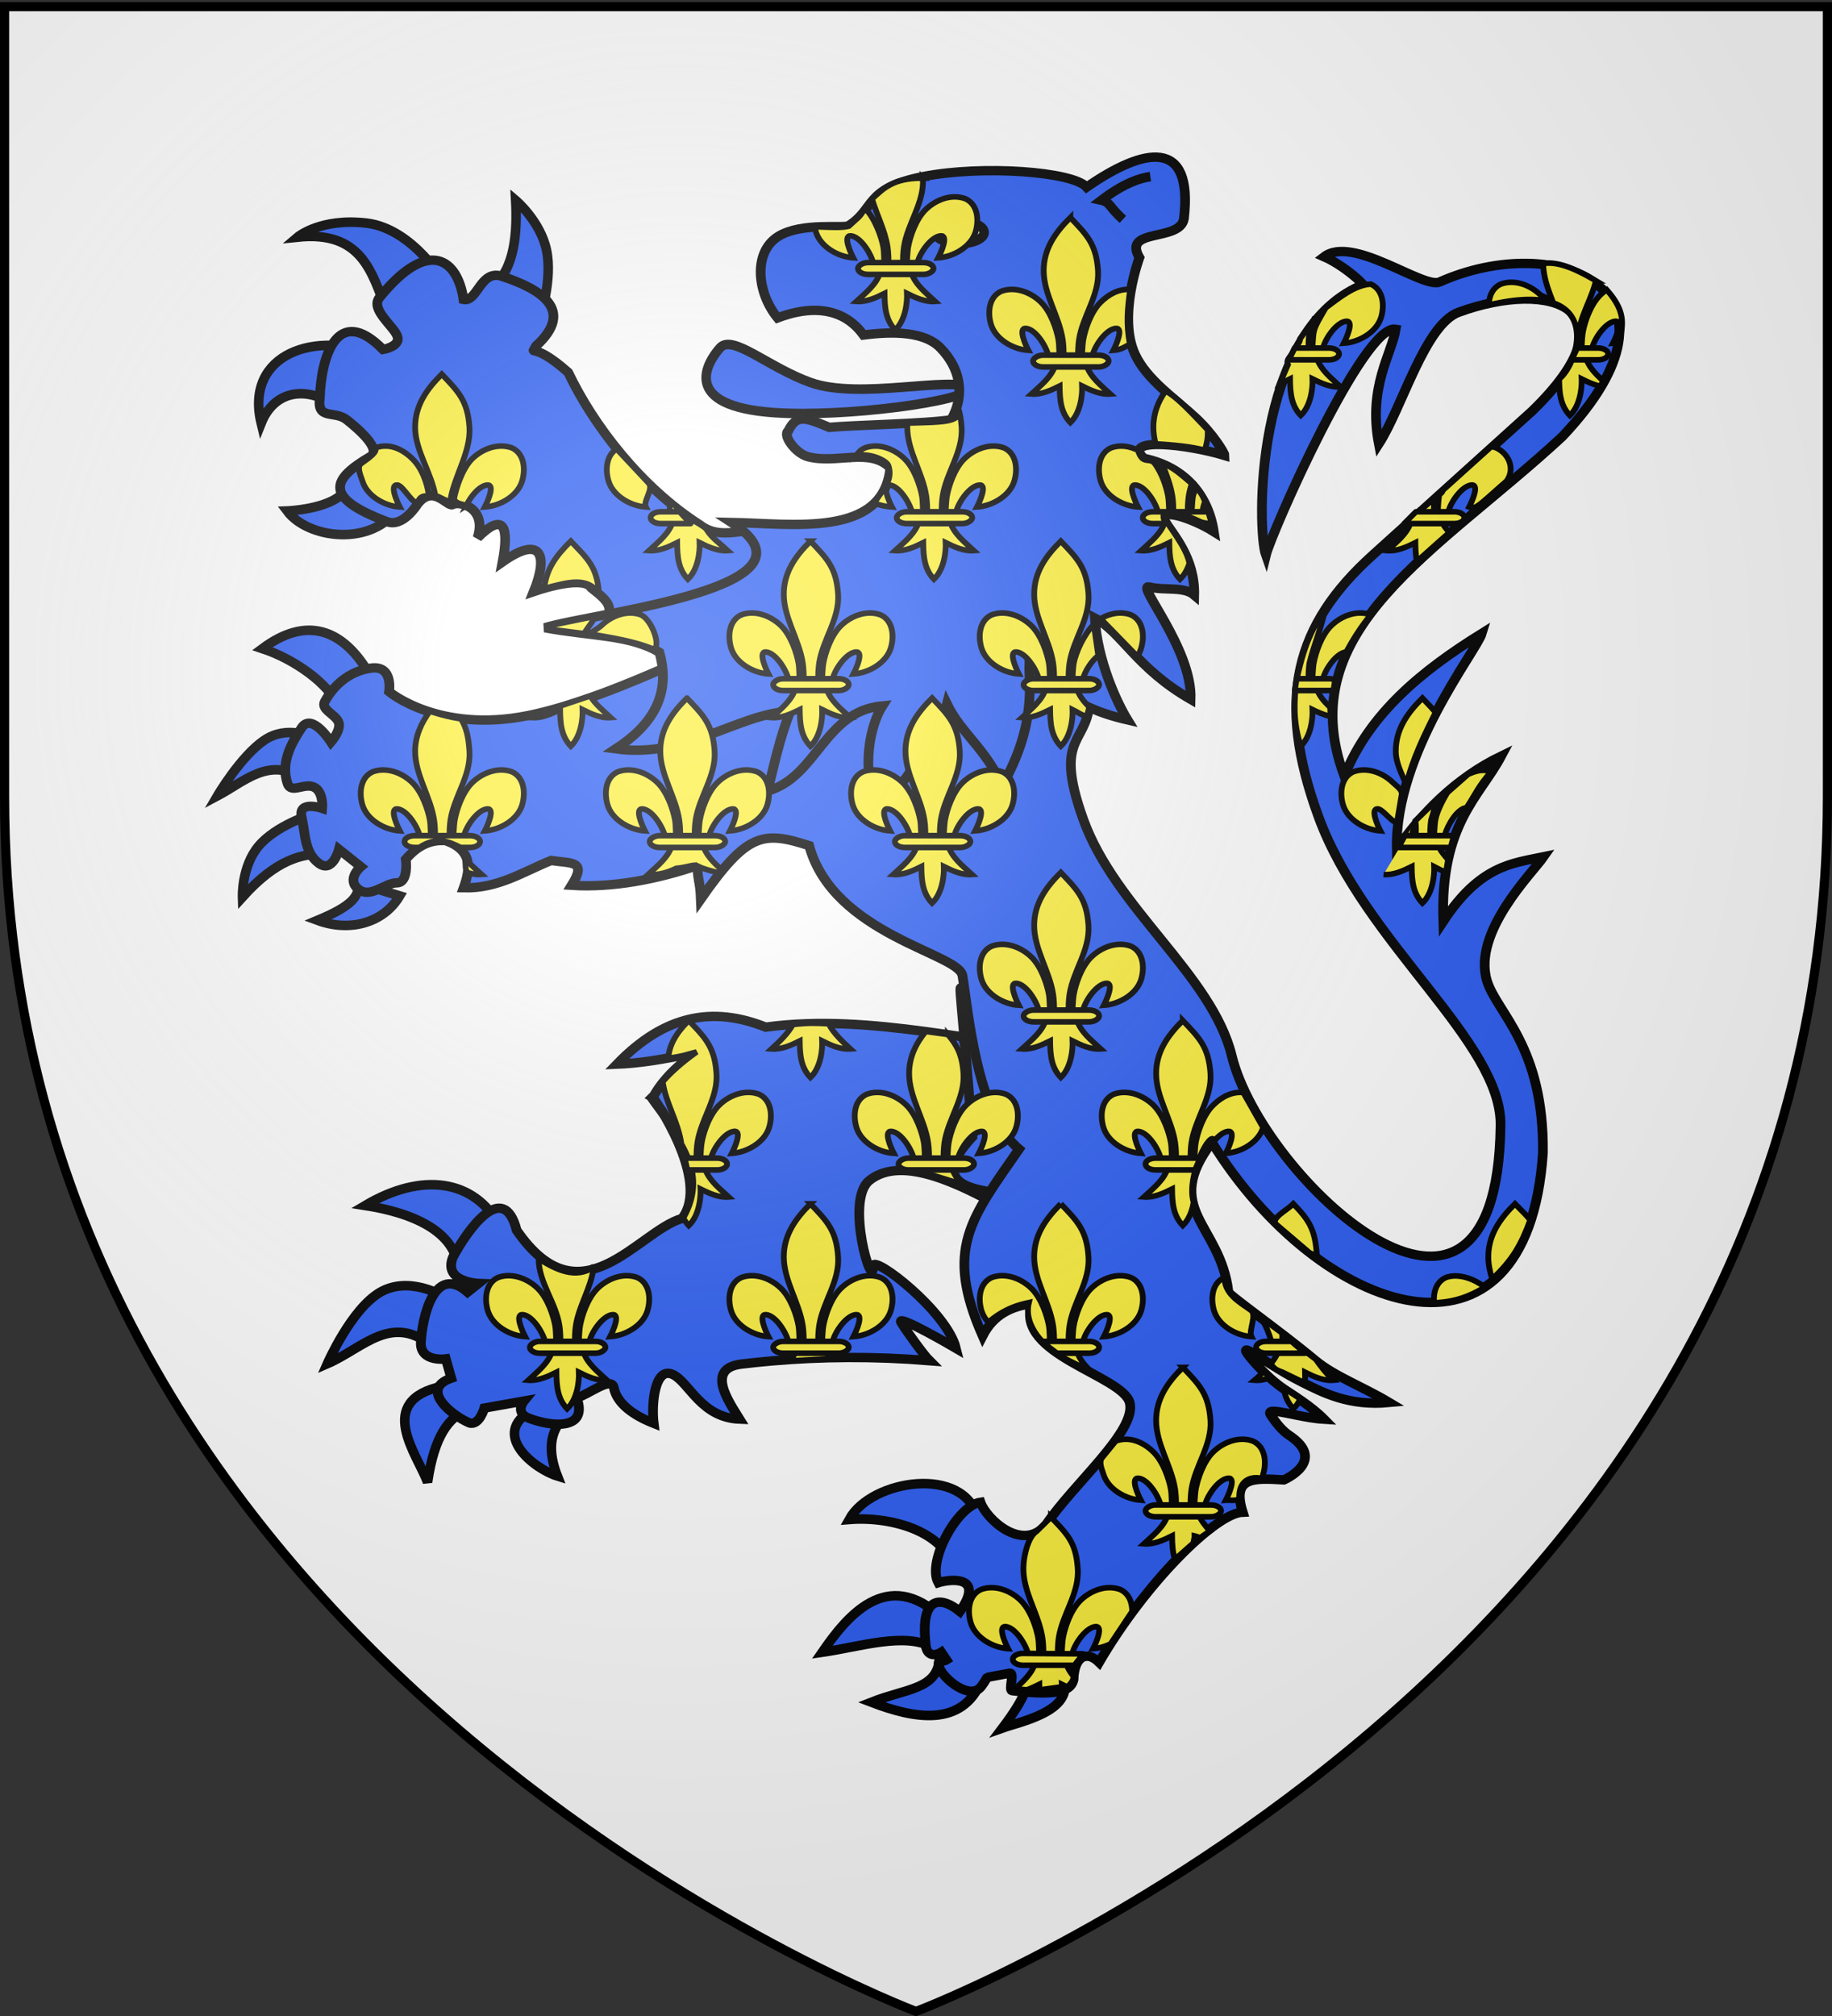 <svg xmlns="http://www.w3.org/2000/svg" xmlns:xlink="http://www.w3.org/1999/xlink" height="660" width="600" version="1.0"><rect width="100%" height="100%" fill="#333333" stroke="none"/><defs><linearGradient id="b"><stop style="stop-color:white;stop-opacity:.314" offset="0"/><stop offset=".19" style="stop-color:white;stop-opacity:.251"/><stop style="stop-color:#6b6b6b;stop-opacity:.125" offset=".6"/><stop style="stop-color:black;stop-opacity:.125" offset="1"/></linearGradient><linearGradient id="a"><stop offset="0" style="stop-color:#fd0000;stop-opacity:1"/><stop style="stop-color:#e77275;stop-opacity:.659" offset=".5"/><stop style="stop-color:black;stop-opacity:.323" offset="1"/></linearGradient><linearGradient id="c"><stop offset="0" style="stop-color:white;stop-opacity:1"/><stop offset="1" style="stop-color:white;stop-opacity:1"/></linearGradient><radialGradient xlink:href="#b" id="d" gradientUnits="userSpaceOnUse" gradientTransform="matrix(1.353 0 0 1.349 -77.63 -85.747)" cx="221.445" cy="226.331" fx="221.445" fy="226.331" r="300"/></defs><g style="display:inline"><path style="opacity:1;fill:#fff;fill-opacity:1;fill-rule:evenodd;stroke:none;stroke-width:1px;stroke-linecap:butt;stroke-linejoin:miter;stroke-opacity:1" d="M301.277 658.596s298.5-112.32 298.5-397.772V2.272h-597v258.552c0 285.451 298.5 397.772 298.5 397.772z"/></g><path d="M130.783 165.844c-8.642 13.388-29.94 10.581-36.746 1.437 0 0 13.66-.49 18.481-6.058 6.542-7.558 7.78-8.23 8.74-6.584l9.525 11.205zM110.542 133.378c-9.283-7-20.478-6.199-25.004 5.171-5.507-22.768 18.009-30.687 38.101-22.123l-13.097 16.952zM126.616 101.773c-4.868-12.855-8.23-26.315-29.171-24.135 0 0 7.45-6.368 22.622-4.597 15.098 1.763 26.1 19.816 25.302 20.112l-18.753 8.62zM161.145 94.015c7.654-5.848 8.266-18.472 7.74-28.444 0 0 8.11 6.824 10.12 16.377 2.01 9.553-2.084 21.836-2.084 21.836l-15.776-9.769zM150.14 418.417c1.153-15.154-15.42-21.434-30.52-23.77 18.724-11.08 35.602-8.365 43.78 6.298l-13.26 17.472zM142.142 441.172c-13.844-11.683-22.97.107-34.94 5.282 0 0 7.788-17.828 17.26-23.364 9.471-5.536 20.626 1.219 20.626 1.219l-2.946 16.863zM152.666 461.691c-5.593 2.514-10.382 8.133-12.63 23.567-3.398-9.158-17.434-26.717 4.894-31.44l7.736 7.873zM184.659 464.129c-4.763 4.686-5.198 11.162-2.105 19.097-7.684-2.362-22.049-13.755-8.42-21.535l10.525 2.438zM110.36 230.695c-2.598-6.585-13.565-14.787-24.42-18.362 14.148-10.531 26.224-6.897 35.205 8.633l-10.786 9.729zM98.993 254.871c-10.84-7.243-18.996 1.047-27.783 5.689 0 0 7.587-12.978 15.375-18.236 7.56-5.103 15.776-.862 15.776-.862l-3.368 13.41zM106.36 279.454c-7.64.07-15.773 1.855-26.942 14.221 0 0-.368-9.904 5.262-16.66 5.63-6.754 17.26-10.36 17.26-10.36l4.42 12.799zM117.565 289.23c-.156 4.279-2.054 7.267-13.562 12.07 10.69 3.944 21.704.76 26.907-8.004l-13.345-4.066zM334.943 546.966c3.713 2.3.802 8.93-6.608 18.744 6.526-2.32 27.013-6.19 18.395-19.556l-11.787.812zM307.684 542.65c-.47 10.541-10.768 10.04-22.311 14.628 14.12 5.417 29.684 8.282 36.099-7.008l-13.788-7.62zM305.475 539.3c-9.253-5.031-23.729-.183-36.203 1.625 7.995-11.585 21.214-28.137 39.15-11.378l-2.947 9.752zM312.632 515.326c-1.748-13.417-19.92-19.04-34.52-17.878 7.233-13.187 37.849-17.8 42.097-.407-2.526 6.095 1.695 12.19-7.577 18.285z" style="fill:#2b5df2;fill-opacity:1;fill-rule:evenodd;stroke:#000;stroke-width:3.122;stroke-linecap:butt;stroke-linejoin:miter;stroke-miterlimit:4;stroke-dasharray:none;stroke-opacity:1;display:inline"/><path d="M318.015 127.057c-1.607 4.356-41.298 9.602-64.296 8.044-31.206-2.113-22.122-16.518-17.86-21.261 4.062-4.52 15.834 6.496 29.689 11.417 16.075 5.71 45.901-2.257 52.467 1.8z" style="fill:#2b5df2;fill-opacity:1;fill-rule:evenodd;stroke:#000;stroke-width:3.122;stroke-linecap:butt;stroke-linejoin:miter;stroke-miterlimit:4;stroke-dasharray:none;stroke-opacity:1;display:inline"/><path style="fill:#2b5df2;fill-opacity:1;fill-rule:evenodd;stroke:#000;stroke-width:3.36;stroke-linecap:butt;stroke-linejoin:miter;stroke-miterlimit:4;stroke-dasharray:none;stroke-opacity:1;display:inline" d="m202.452 198.519-11.015-5.43c3.995-4.254-.565-7.653-4.72-11.093-2.468-4.088-14.92-.425-19.895 1.342 5.102-13.097 2.612-20.364-10.788-10.657 2.25-12.437.532-18.103-8.672-8.628 3.074-9.784-4.643-13.048-8.326-12.113-1.743 2.033-6.643-7.582-12.432 0 0 0-5.036 8.654-10.7 6.294-22.308-8.71-18.778-15.295-5.666-23.29 4.08-2.487-3.934-9.756-8.183-13.218-4.248-3.462-10.385.315-9.284-7.868.44-14.816 6.1-33.911 21.873-17.31 0 0 6.098-1.101 4.977-4.681-1.121-3.58-9.461-9.639-6.235-13.888 17.033-21.813 27.106-13.831 29.112.63 4.956 1.023 5.861-11.252 13.69-8.183 13.206 4.54 24.982 12.064 11.44 24.845-1.97 4.095-1.62-2.23 11.12 9.49 8.83 19.2 25.283 41.194 45.562 54.646 8.436 6.754 18.564-1.08 24.152 3.438 5.588 4.518 9.067 7.349 9.067 7.349l-55.077 28.325z" transform="matrix(.946 0 0 .913 16.995 26.275)"/><path style="fill:#2b5df2;fill-opacity:1;fill-rule:evenodd;stroke:#000;stroke-width:3.36;stroke-linecap:butt;stroke-linejoin:miter;stroke-miterlimit:4;stroke-dasharray:none;stroke-opacity:1;display:inline" d="M247.133 339.53c-18.504-7.621-35.143-4.29-51.528 13.288 15.214-.627 29.039-5.27 26.143-3.202-9.998 7.14-13.626 15.08-13.626 15.08s20.288 29.737 10.06 43.427c-15.357 4.591-35.124 37.652-57.273 4.242-4.524-18.262-16.775-.54-22.047 9.603-3.554 9 8.833 9.464 8.833 9.464l-3.786 3.12c-11.626-10.515-15.804 9.432-16.193 18.436.157 6.767 8.657 5.503 8.657 5.503l1.893 6.905c-11.127 3.982.166 13.365 6.274 16.053 3.423 1.102 5.188-5.327 5.188-5.327l13.704-2.524s-3.474 4.386 2.033 6.274c7.646 2.983 20.316 4.239 16.229-7.396 4.253-1.253 12.088-7.99 12.885-3.578.782 4.33 4.774 9.024 13.769 12.708-.838-6.871.374-20.769 6.792-17.44 5.545 2.875 9.649 15.393 22.963 15.93-3.65-6.129-11.971-18.178.633-19.75 3.444-.429 6.925-.8 10.446-1.117 17.174-1.544 35.28-1.73 54.628-.107-1.88-1.922-7.644-10.154-9.768-13.684-2.14-3.555 18.939 9.237 18.939 9.237-3.135-13.302-28.642-33.572-28.642-29.537 0 10.193-9.866-23.401-1.377-30.576 11.608-9.81 33.229 2.765 42.86 7.778 4.644-5.143 11.976-13.38 9.008-19.068-5.75-11.018-14.937-24.761-19.593-40.273-1.613-.247-3.228-.493-4.846-.735-2.533-.38-5.073-.752-7.618-1.107-18.447-2.571-37.16-4.246-55.64-1.628z" transform="matrix(.946 0 0 .913 16.995 26.275)"/><path style="fill:#2b5df2;fill-opacity:1;fill-rule:evenodd;stroke:#000;stroke-width:3.36;stroke-linecap:butt;stroke-linejoin:miter;stroke-miterlimit:4;stroke-dasharray:none;stroke-opacity:1" d="M318.694 378.87c-16.83 18.516 2.865 19.274 14.843 20.87 4.567-5.15 3.981-11.316 1.293-16.468-23.239-44.675-23.302-101.828-16.136-4.403z" transform="matrix(.946 0 0 .913 16.995 26.275)"/><path style="fill:#2b5df2;fill-opacity:1;fill-rule:evenodd;stroke:#000;stroke-width:3.36;stroke-linecap:butt;stroke-linejoin:miter;stroke-miterlimit:4;stroke-dasharray:none;stroke-opacity:1;display:inline" d="M242.255 195.658s-46.511 25.709-77.445 32.163c-30.933 6.453-48.07-8.574-48.07-8.574s1.559-9.57-6.23-8.456c-7.79 1.112-13.13 6.453-16.024 12.017-1.446 2.782 3.45 4.45 4.702 7.205 1.251 2.754-2.56 7.29-2.56 7.29s-6.592-10.712-10.153-5.148c-3.56 5.563-7.344 12.462-4.896 20.029 1.224 3.783 5.786-.334 9.152 1.28 3.366 1.613 2.865 7.621 2.865 7.621s-8.456-3.004-7.121 3.116c1.335 6.12.89 12.463 5.786 16.468 4.896 4.006 7.121-4.896 7.121-4.896l7.567 6.232s-5.119 4.45-.89 8.011c4.228 3.56 9.124-2.233 13.352-2.233 4.229 0 3.116-8.456 3.116-8.456 3.566-4.292 7.866-7.116 13.798-6.676 9.308 3.468 8.653 9.925 6.23 16.913 11.877.31 20.575-5.734 30.267-9.792 7.317 1.113 12.47-.003 7.121 8.902 14.102.946 29.655-2.155 43.619-7.122-.185 4.55.867 5.503 1.112 12.018 16.024-23.738 21.467-24.473 37.49-19.132 8.41 31.965 51.692 38.56 53.06 46.566 1.875 10.973 4.673 49.52 19.61 62.258-16.494 24.741-25.948 35.564-12.616 66.986 3.784-7.667 9.94-10.592 17.066-11.573-6.16 18.284 31.59 25.73 33.885 35.607 2.356 10.14-19.587 29.129-28.945 43.619-8.23 10.188-20.79-2.065-22.743-8.012-8.013 1.187-18.583 21.275-14.602 28.855 3.963-1.28 16.403-2.84 7.48 10.313-7.105-5.96-14.018-5.178-11.724 12.876 1.112 4.556 5.282 1.73 5.282 1.73l1.78 2.756c-1.656 1.062-3.26-.462-2.565 2.34 1.054 4.25 10.808 12.493 14.65 7.16 1.479-2.053 1.932-3.242 1.991-3.232l7.79-1.49c1.825-.35-.383 5.949.807 6.251 17.61 2.272 20.483-.57 21.32-3.892.189-8.173 4.421-10.766 8.863-6.246 16.14-28.672 40.39-53.513 49.726-53.86-3.864-12.706 3.714-12.215 14.243-11.572 0 0 15.241-6.831 1.78-16.023-2.172-1.484-4.331-4.083-6.367-7.33-2.102-3.352 9.68 1.07 18.542 1.617-4.34-4.584-11.281-9.012-13.695-10.684-6.699-4.64-12.742-12.258-13.323-13.57-1.263-2.852 8.655 5.427 19.256 10.9 7.098 3.664 16.222 8.737 30.3 7.339-9.44-5.845-19.056-9.44-25.659-15.143-12.474-10.774-30.582-23.868-30.032-24.54-2.828-24.537-23.374-29.362-5.727-53.63 37.3 62.489 109.134 87.993 114.61 3.783.383-38.291-15.977-50.178-19.362-61.644-5.144-17.428 15.714-38.738 19.584-44.51-10.715 2.328-21.92 2.973-34.717 23.145-1.13-34.861 12.59-44.675 20.058-59.268-15.94 7.976-27.982 20.982-36.165 33.424-.768-34.521 27.618-71.053 29.46-77.416-20.608 13.275-38.788 28.493-47.624 51.185-18.87-52.63 32.01-80.125 75.413-121.676 48.328-52.854-1.884-74.207-42.396-55.51-5.686 2.625-30.09-16.917-39.993-9.043 7.928 3.573 17.296 12.95 12.592 10.408-36.993 16.779-35.823 87.714-32.767 96.6 1.87-7.955 33.862-83.151 44.949-81.032-1.326 8.725-9.633 20.72-5.847 41.115 8.023-12.837 15.91-42.741 27.649-47.188 32.249-12.219 61.643-.933 25.382 35.47l-55.19 51.63c-26.618 24.901-33.751 51.363-18.694 93.914 16.042 45.335 63.73 80.733 62.98 110.827-1.308 97.695-82.774 18.399-93.023-25.148-6.832-29.023-40.337-52.91-51.408-84.789-11.072-31.88 2.67-26.26 2.225-44.954-.445-18.693-4.005-29.82-4.005-29.82l-113.053 5.34z" transform="matrix(.946 0 0 .913 16.995 26.275)"/><path style="fill:#2b5df2;fill-opacity:1;fill-rule:evenodd;stroke:#000;stroke-width:3.36;stroke-linecap:butt;stroke-linejoin:miter;stroke-miterlimit:4;stroke-dasharray:none;stroke-opacity:1;display:inline" d="M307.57 95.919c-5.363-5.7-15.898-5.99-26.594-4.564-1.792-2.445-9.633-14.017-29.741-6.137-7.248-9.19-8.464-23.698.314-29.27 8.032-5.097 22.63-2.739 24.234-3.776 9.395-6.076 5.326-13.447 25.808-17.625 20.614-4.205 51.889-1.803 56.65 3.777 19.854-14.23 36.992-17.904 33.675 11.33-1.366 8.405-21.419 3.163-15.408 13.935 0 0-7.53 21-1.587 34.533 4.063 9.25 13.881 15.976 21.067 22.915 6.098 5.887 10.004 12.67 10.004 13.499-12.761-4.005-35.884-6.776-27.923 1.038 14.23 3.094 22.253 13.184 24.2 26.29-7.336-4.762-19.947-9.155-16.647-3.315 2.365 4.184 10.155 12.696 9.863 26.048-3.664-3.205-10.152-1.49-15.572-2.908-4.916-1.286 14.949 22.13 14.325 40.287-18.752-11.144-24.058-24.233-33.165-29.122.87 15.177 7.62 30.266 11.33 36.508-19.963-4.744-25.304-12.942-34.013-20.23-.232 6.955 2.7 21.763-9.405 43.834-5.496-13.066-14.239-18.926-19.091-29.268-1.29 5.396-13.837 29.655-24.204 37.733-5.742-15.09-2.28-30.364 1.852-37.109-20.178 1.938-22.59 25.551-39.77 30.532 2.594-10.635 3.916-17.933 7.869-28.64-18.71 1.182-36.055 16.978-60.427 13.534 12.616-8.508 19.244-19.411 15.107-34.62-10.368-6.359-23.656-5.722-39.656-8.812 16.664-5.389 99.868-14.257 64.613-37.767 21.079.414 52.542 5.654 54.983-19.513-7.078-7.507-18.726-1.251-28.64-4.092-4.18-1.197-8.693-7.665-6.709-9.146 2.813-5.943 5.67-5.07 14.22-1.336 8.123-.81 33.912-1.297 42.215-2.736 5.08-9.304 2.947-18.661-3.777-25.807z" transform="matrix(.946 0 0 .913 16.995 26.275)"/><path d="M322.314 76.088c.003 2.02-3.579 3.66-7.999 3.66s-8.001-1.64-7.998-3.66c-.003-2.021 3.579-3.66 7.998-3.66 4.42 0 8.002 1.639 7.999 3.66z" style="fill:#fff;fill-opacity:1;fill-rule:evenodd;stroke:#000;stroke-width:3.122;stroke-linecap:butt;stroke-linejoin:miter;stroke-miterlimit:4;stroke-dasharray:none;stroke-opacity:1;display:inline"/><path d="M367.754 71.82c-4.596-4.149-4.125-5.646-7.005-6.279 7.415-5.625 12.585-7.235 16.01-7.726" style="fill:none;fill-opacity:.75;fill-rule:evenodd;stroke:#000;stroke-width:3.122;stroke-linecap:butt;stroke-linejoin:miter;stroke-miterlimit:4;stroke-dasharray:none;stroke-opacity:1"/><g style="stroke:#000;stroke-width:10.383;stroke-miterlimit:4;stroke-dasharray:none;stroke-opacity:1;display:inline" transform="matrix(.182 0 0 .176 356.18 414.125)"><path d="M-48.097-730.047C-18.635-698.2-1.31-680.639 1.716-631.226c2.8 45.728-27.63 83.959-34.188 128.188-1.244 8.39-2.311 25.513-1.187 32.458.832 5.143 3.392 20.855 6.187 1.414.575-3.999.987-24.06 2.75-34.247 3.212-18.561 13.498-51.199 31.344-69.281 17.838-18.075 46.104-29.799 71.312-20.344 22.84 10.538 25 40.3 18.5 62.062-8.138 27.256-39.24 46.12-67.125 47.97 5.526-10.927 18.75-42.114 4.407-40.876-16.603 1.433-36.463 29.681-41.633 49.06-1.947 7.297-1.16 18.627-11.586 18.159 6.875 23.228 26.28 38.598 43.281 54.812-17.722 1.474-35.255-6.867-50.719-14.812.654 15.925-2.437 49.567-21.156 67.937-17.375-18.916-18.956-41.986-19.281-67.937-15.463 7.945-32.996 16.286-50.719 14.812 17.001-16.214 36.407-31.584 43.281-54.812-10.425.468-11.052-10.155-13-17.453-5.17-19.377-23.616-48.333-40.218-49.766-14.344-1.238-1.12 29.949 4.406 40.875-27.884-1.848-58.986-20.713-67.125-47.969-6.499-21.762-4.34-51.524 18.5-62.062 25.208-9.455 53.474 2.27 71.312 20.344 17.846 18.082 28.132 50.72 31.344 69.281 1.763 10.187 1.468 28.834 2.043 32.833 2.796 19.441 6.062 5.143 6.895 0 1.124-6.945.056-24.069-1.188-32.458-6.559-44.23-34.109-84.015-34.187-128.188-.07-39.886 19.983-70.234 47.937-98.82z" style="fill:#fcef3c;fill-opacity:1;fill-rule:evenodd;stroke:#000;stroke-width:10.383;stroke-linecap:butt;stroke-linejoin:miter;stroke-miterlimit:4;stroke-dasharray:none;stroke-opacity:1"/><rect transform="scale(-1 1)" ry="18.17" y="-474.154" x="-20.841" height="22" width="136" style="fill:#fcef3c;fill-opacity:1;fill-rule:evenodd;stroke:#000;stroke-width:10.383;stroke-linejoin:round;stroke-miterlimit:4;stroke-dasharray:none;stroke-opacity:1" rx="18.17"/></g><g style="stroke:#000;stroke-width:10.383;stroke-miterlimit:4;stroke-dasharray:none;stroke-opacity:1;display:inline"><path d="M-48.097-730.047C-18.635-698.2-1.31-680.639 1.716-631.226c2.8 45.728-27.63 83.959-34.188 128.188-1.244 8.39-2.311 25.513-1.187 32.458.832 5.143 3.392 20.855 6.187 1.414.575-3.999.987-24.06 2.75-34.247 3.212-18.561 13.498-51.199 31.344-69.281 17.838-18.075 46.104-29.799 71.312-20.344 22.84 10.538 25 40.3 18.5 62.062-8.138 27.256-39.24 46.12-67.125 47.97 5.526-10.927 18.75-42.114 4.407-40.876-16.603 1.433-36.463 29.681-41.633 49.06-1.947 7.297-1.16 18.627-11.586 18.159 5.036 17.015 16.796 29.814 29.409 41.817-15.39-10.545-35.48-18.693-54.66-29.759-31.065-17.923-71.29-57.137-60.793-101.756-14.926 3.332-42.654 9.771-73.07 36.658-5.535-6.256-9.79-13.415-12.136-21.273-6.499-21.762-4.34-51.524 18.5-62.062 25.208-9.455 53.474 2.27 71.312 20.344 17.846 18.082 28.132 50.72 31.344 69.281 1.763 10.187 1.468 28.834 2.043 32.833 2.796 19.441 6.062 5.143 6.895 0 1.124-6.945.056-24.069-1.188-32.458-6.559-44.23-34.109-84.015-34.187-128.188-.07-39.886 19.983-70.234 47.937-98.82z" style="fill:#fcef3c;fill-opacity:1;fill-rule:evenodd;stroke:#000;stroke-width:10.383;stroke-linecap:butt;stroke-linejoin:miter;stroke-miterlimit:4;stroke-dasharray:none;stroke-opacity:1" transform="matrix(.182 0 0 .176 356.18 522.596)"/><path transform="matrix(-.182 0 0 .176 356.18 522.596)" style="fill:#fcef3c;fill-opacity:1;fill-rule:evenodd;stroke-linejoin:round" d="M-2.671-474.154h85.823l-28.165 22H-2.671c-10.066 0-18.17-4.906-18.17-11s8.104-11 18.17-11z"/></g><g style="stroke:#000;stroke-width:10.383;stroke-miterlimit:4;stroke-dasharray:none;stroke-opacity:1;display:inline" transform="matrix(.182 0 0 .176 359.3 199.716)"><path d="M-48.097-730.047C-18.635-698.2-1.31-680.639 1.716-631.226c2.8 45.728-27.63 83.959-34.188 128.188-1.244 8.39-2.311 25.513-1.187 32.458.832 5.143 3.392 20.855 6.187 1.414.575-3.999.987-24.06 2.75-34.247 3.212-18.561 13.498-51.199 31.344-69.281 14.34-14.53 32.107-24.957 52.919-23.575-4.511 35.73-7.559 62.136-.56 101.76-11.25 6.617-17.456 10.692-29.672 11.502 5.526-10.926 18.75-42.113 4.407-40.875-16.603 1.433-36.463 29.681-41.633 49.06-1.947 7.297-1.16 18.627-11.586 18.159 6.875 23.228 26.28 38.598 43.281 54.812-17.722 1.474-35.255-6.867-50.719-14.812.654 15.925-2.437 49.567-21.156 67.937-17.375-18.916-18.956-41.986-19.281-67.937-15.463 7.945-32.996 16.286-50.719 14.812 17.001-16.214 36.407-31.584 43.281-54.812-10.425.468-11.052-10.155-13-17.453-5.17-19.377-23.616-48.333-40.218-49.766-14.344-1.238-1.12 29.949 4.406 40.875-27.884-1.848-58.986-20.713-67.125-47.969-6.499-21.762-4.34-51.524 18.5-62.062 25.208-9.455 53.474 2.27 71.312 20.344 17.846 18.082 28.132 50.72 31.344 69.281 1.763 10.187 1.468 28.834 2.043 32.833 2.796 19.441 6.062 5.143 6.895 0 1.124-6.945.056-24.069-1.188-32.458-6.559-44.23-34.109-84.015-34.187-128.188-.07-39.886 19.983-70.234 47.937-98.82z" style="fill:#fcef3c;fill-opacity:1;fill-rule:evenodd;stroke:#000;stroke-width:10.383;stroke-linecap:butt;stroke-linejoin:miter;stroke-miterlimit:4;stroke-dasharray:none;stroke-opacity:1"/><rect transform="scale(-1 1)" ry="18.17" y="-474.154" x="-20.841" height="22" width="136" style="fill:#fcef3c;fill-opacity:1;fill-rule:evenodd;stroke:#000;stroke-width:10.383;stroke-linejoin:round;stroke-miterlimit:4;stroke-dasharray:none;stroke-opacity:1" rx="18.17"/></g><g style="stroke:#000;stroke-width:10.383;stroke-miterlimit:4;stroke-dasharray:none;stroke-opacity:1;display:inline" transform="matrix(.182 0 0 .176 356.18 305.653)"><path d="M23.521-585.915c16.333-9.717 36.174-13.964 54.413-7.123 22.84 10.538 25 40.3 18.5 62.062-1.977 6.622-2.966 9.233-7.279 14.74l-65.634-69.679zm-4.175 68.802c-12.234 9.84-23.546 28.358-27.263 42.29-1.947 7.298-1.16 18.628-11.586 18.16 4.129 13.95 12.777 25.066 22.71 35.232l-4.541 17.461c-10.586-2.818-16.14-7.83-25.607-12.693.654 15.925-2.437 49.567-21.156 67.937-17.375-18.916-18.956-41.986-19.281-67.937-15.463 7.945-32.996 16.286-50.719 14.812 17.001-16.214 36.407-31.584 43.281-54.812-10.425.468-11.052-10.155-13-17.453-5.17-19.377-23.616-48.333-40.218-49.766-14.344-1.238-1.12 29.949 4.406 40.875-27.884-1.848-58.986-20.713-67.125-47.969-6.499-21.762-4.34-51.524 18.5-62.062 25.208-9.455 53.474 2.27 71.312 20.344 17.846 18.082 28.132 50.72 31.344 69.281 1.763 10.187 1.468 28.834 2.043 32.833 2.796 19.441 6.062 5.143 6.895 0 1.124-6.945.056-24.069-1.188-32.458-6.559-44.23-34.109-84.015-34.187-128.188-.07-39.886 19.983-70.234 47.937-98.82 29.462 31.845 46.786 49.407 49.813 98.82 2.8 45.728-27.63 83.959-34.188 128.188-1.244 8.39-2.311 25.513-1.187 32.458.832 5.143 3.392 20.855 6.187 1.414.575-3.999.987-24.06 2.75-34.247 3.212-18.561 18.184-53.542 36.03-71.624l8.038 57.924z" style="fill:#fcef3c;fill-opacity:1;fill-rule:evenodd;stroke:#000;stroke-width:10.383;stroke-linecap:butt;stroke-linejoin:miter;stroke-miterlimit:4;stroke-dasharray:none;stroke-opacity:1"/><rect transform="scale(-1 1)" ry="18.17" y="-474.154" x="-20.841" height="22" width="136" style="fill:#fcef3c;fill-opacity:1;fill-rule:evenodd;stroke:#000;stroke-width:10.383;stroke-linejoin:round;stroke-miterlimit:4;stroke-dasharray:none;stroke-opacity:1" rx="18.17"/></g><g style="stroke:#000;stroke-width:10.383;stroke-miterlimit:4;stroke-dasharray:none;stroke-opacity:1;display:inline" transform="matrix(.182 0 0 .176 314.022 357.029)"><path d="M-48.097-730.047C-18.635-698.2-1.31-680.639 1.716-631.226c2.8 45.728-27.63 83.959-34.188 128.188-1.244 8.39-2.311 25.513-1.187 32.458.832 5.143 3.392 20.855 6.187 1.414.575-3.999.987-24.06 2.75-34.247 3.212-18.561 13.498-51.199 31.344-69.281 17.838-18.075 46.104-29.799 71.312-20.344 22.84 10.538 25 40.3 18.5 62.062-8.138 27.256-39.24 46.12-67.125 47.97 5.526-10.927 18.75-42.114 4.407-40.876-16.603 1.433-36.463 29.681-41.633 49.06-1.947 7.297-1.16 18.627-11.586 18.159 6.875 23.228 26.28 38.598 43.281 54.812-17.722 1.474-35.255-6.867-50.719-14.812.654 15.925-2.437 49.567-21.156 67.937-17.375-18.916-18.956-41.986-19.281-67.937-15.463 7.945-32.996 16.286-50.719 14.812 17.001-16.214 36.407-31.584 43.281-54.812-10.425.468-11.052-10.155-13-17.453-5.17-19.377-23.616-48.333-40.218-49.766-14.344-1.238-1.12 29.949 4.406 40.875-27.884-1.848-58.986-20.713-67.125-47.969-6.499-21.762-4.34-51.524 18.5-62.062 25.208-9.455 53.474 2.27 71.312 20.344 17.846 18.082 28.132 50.72 31.344 69.281 1.763 10.187 1.468 28.834 2.043 32.833 2.796 19.441 6.062 5.143 6.895 0 1.124-6.945.056-24.069-1.188-32.458-6.559-44.23-34.109-84.015-34.187-128.188-.07-39.886 19.983-70.234 47.937-98.82z" style="fill:#fcef3c;fill-opacity:1;fill-rule:evenodd;stroke:#000;stroke-width:10.383;stroke-linecap:butt;stroke-linejoin:miter;stroke-miterlimit:4;stroke-dasharray:none;stroke-opacity:1"/><rect transform="scale(-1 1)" ry="18.17" y="-474.154" x="-20.841" height="22" width="136" style="fill:#fcef3c;fill-opacity:1;fill-rule:evenodd;stroke:#000;stroke-width:10.383;stroke-linejoin:round;stroke-miterlimit:4;stroke-dasharray:none;stroke-opacity:1" rx="18.17"/></g><g style="stroke:#000;stroke-width:10.383;stroke-miterlimit:4;stroke-dasharray:none;stroke-opacity:1;display:inline" transform="matrix(.182 0 0 .176 274.178 305.653)"><path d="M-48.097-730.047C-18.635-698.2-1.31-680.639 1.716-631.226c2.8 45.728-27.63 83.959-34.188 128.188-1.244 8.39-2.311 25.513-1.187 32.458.832 5.143 3.392 20.855 6.187 1.414.575-3.999.987-24.06 2.75-34.247 3.212-18.561 13.498-51.199 31.344-69.281 17.838-18.075 46.104-29.799 71.312-20.344 22.84 10.538 25 40.3 18.5 62.062-8.138 27.256-39.24 46.12-67.125 47.97 5.526-10.927 18.75-42.114 4.407-40.876-16.603 1.433-36.463 29.681-41.633 49.06-1.947 7.297-1.16 18.627-11.586 18.159 6.875 23.228 26.28 38.598 43.281 54.812-17.722 1.474-35.255-6.867-50.719-14.812.654 15.925-2.437 49.567-21.156 67.937-17.375-18.916-18.956-41.986-19.281-67.937-15.463 7.945-32.996 16.286-50.719 14.812 17.001-16.214 36.407-31.584 43.281-54.812-10.425.468-11.052-10.155-13-17.453-5.17-19.377-23.616-48.333-40.218-49.766-14.344-1.238-1.12 29.949 4.406 40.875-27.884-1.848-58.986-20.713-67.125-47.969-6.499-21.762-4.34-51.524 18.5-62.062 25.208-9.455 53.474 2.27 71.312 20.344 17.846 18.082 28.132 50.72 31.344 69.281 1.763 10.187 1.468 28.834 2.043 32.833 2.796 19.441 6.062 5.143 6.895 0 1.124-6.945.056-24.069-1.188-32.458-6.559-44.23-34.109-84.015-34.187-128.188-.07-39.886 19.983-70.234 47.937-98.82z" style="fill:#fcef3c;fill-opacity:1;fill-rule:evenodd;stroke:#000;stroke-width:10.383;stroke-linecap:butt;stroke-linejoin:miter;stroke-miterlimit:4;stroke-dasharray:none;stroke-opacity:1"/><rect transform="scale(-1 1)" ry="18.17" y="-474.154" x="-20.841" height="22" width="136" style="fill:#fcef3c;fill-opacity:1;fill-rule:evenodd;stroke:#000;stroke-width:10.383;stroke-linejoin:round;stroke-miterlimit:4;stroke-dasharray:none;stroke-opacity:1" rx="18.17"/></g><g style="stroke:#000;stroke-width:10.383;stroke-miterlimit:4;stroke-dasharray:none;stroke-opacity:1;display:inline" transform="matrix(.182 0 0 .176 233.73 357.029)"><path d="M-48.097-730.047C-18.635-698.2-1.31-680.639 1.716-631.226c2.8 45.728-27.63 83.959-34.188 128.188-1.244 8.39-2.311 25.513-1.187 32.458.832 5.143 3.392 20.855 6.187 1.414.575-3.999.987-24.06 2.75-34.247 3.212-18.561 13.498-51.199 31.344-69.281 17.838-18.075 46.104-29.799 71.312-20.344 22.84 10.538 25 40.3 18.5 62.062-8.138 27.256-39.24 46.12-67.125 47.97 5.526-10.927 18.75-42.114 4.407-40.876-16.603 1.433-36.463 29.681-41.633 49.06-1.947 7.297-1.16 18.627-11.586 18.159 6.027 19.082 19.893 32.996 34.13 46.289l-5.115 5.38c-11.493-2.741-27.209-7.004-36.453-11.669.3 7.319-.19 18.38-2.625 29.98 2-46.135 2.102-30.728-37.812-26.666-15.463 7.945-32.996 12.972-50.719 11.498 17.001-16.214 36.407-31.584 43.281-54.812-10.425.468-11.052-10.155-13-17.453-5.17-19.377-23.616-48.333-40.218-49.766-14.344-1.238-1.12 29.949 4.406 40.875-27.884-1.848-58.986-20.713-67.125-47.969-6.499-21.762-4.34-51.524 18.5-62.062 25.208-9.455 53.474 2.27 71.312 20.344 17.846 18.082 28.132 50.72 31.344 69.281 1.763 10.187 1.468 28.834 2.043 32.833 2.796 19.441 6.062 5.143 6.895 0 1.124-6.945.056-24.069-1.188-32.458-6.559-44.23-34.109-84.015-34.187-128.188-.07-39.886 19.983-70.234 47.937-98.82z" style="fill:#fcef3c;fill-opacity:1;fill-rule:evenodd;stroke:#000;stroke-width:10.383;stroke-linecap:butt;stroke-linejoin:miter;stroke-miterlimit:4;stroke-dasharray:none;stroke-opacity:1"/><rect transform="scale(-1 1)" ry="18.17" y="-474.154" x="-20.841" height="22" width="136" style="fill:#fcef3c;fill-opacity:1;fill-rule:evenodd;stroke:#000;stroke-width:10.383;stroke-linejoin:round;stroke-miterlimit:4;stroke-dasharray:none;stroke-opacity:1" rx="18.17"/></g><g style="stroke:#000;stroke-width:10.383;stroke-miterlimit:4;stroke-dasharray:none;stroke-opacity:1;display:inline"><path d="M-9.794-438.51c8.528 14.499 21.474 25.274 33.572 36.66-8.118.674-16.196-.71-24.053-3.172-9.297-2.913-1.138-29.181-9.519-33.487zm-78.022-35.606c-5.17-19.377-23.616-48.333-40.218-49.766-14.344-1.238-1.12 29.949 4.406 40.875-27.884-1.848-58.986-20.713-67.125-47.969-6.499-21.762-4.34-51.524 18.5-62.062 25.208-9.455 53.474 2.27 71.312 20.344 17.846 18.082 28.132 50.72 31.344 69.281 1.763 10.187 1.468 28.834 2.043 32.833 2.796 19.441 6.062 5.143 6.895 0 1.124-6.945.056-24.069-1.188-32.458-6.559-44.23-34.109-84.015-34.187-128.188-.049-27.627 11.214-53.163 26.413-74.223 19.226 6.373 37.224 11.15 56 14.069C-4.033-676.04.086-657.837 1.717-631.226c2.8 45.728-27.63 83.959-34.188 128.188-1.244 8.39-2.311 25.513-1.187 32.458.832 5.143 3.392 20.855 6.187 1.414.575-3.999.987-24.06 2.75-34.247 3.212-18.561 13.498-51.199 31.344-69.281 17.838-18.075 46.104-29.799 71.312-20.344 22.84 10.538 25 40.3 18.5 62.062-8.138 27.256-39.24 46.12-67.125 47.97 5.526-10.927 18.75-42.114 4.407-40.876-16.603 1.433-36.463 29.681-41.633 49.06-1.947 7.297-1.16 18.627-11.586 18.159-21.34-19.708-50.392-.035-68.313-17.453z" style="fill:#fcef3c;fill-opacity:1;fill-rule:evenodd;stroke:#000;stroke-width:10.383;stroke-linecap:butt;stroke-linejoin:miter;stroke-miterlimit:4;stroke-dasharray:none;stroke-opacity:1" transform="matrix(.182 0 0 .176 153.438 357.029)"/><path transform="matrix(-.182 0 0 .176 153.438 357.029)" style="fill:#fcef3c;fill-opacity:1;fill-rule:evenodd;stroke-linejoin:round" d="M-2.671-474.154h99.66c10.067 0 18.17 4.906 18.17 11s-8.103 11-18.17 11h-8.314c-32.005-21.458-53.344-10.922-74.556 0h-16.79c-10.066 0-18.17-4.906-18.17-11s8.104-11 18.17-11z"/></g><g style="stroke:#000;stroke-width:10.383;stroke-miterlimit:4;stroke-dasharray:none;stroke-opacity:1;display:inline"><path d="M-24.448-558.16c8.764-13.892 18.381-25.604 20.347-32.123l-78.997 16.73c.967 2.683 1.953 5.389 2.948 8.114l55.702 7.28zm120.882 27.184c21.081 8.453 4.34-51.524-18.5-62.062-25.208-9.455-53.474 2.27-71.312 20.344-5.95 6.028-24.453 14.422-15.346 16.08 38.062 6.925 72.3 12.463 105.158 25.638zM-96.034-641.995c4.072-35.744 19.983-59.465 47.937-88.052C-18.635-698.2-.483-682.295 2.544-632.882c-20.743-30.942-54.124-21.686-98.578-9.113zm82.894 199.898c9.111 15.612 23.737 27.676 36.918 40.246-17.722 1.474-35.255-6.867-50.719-14.812.654 15.925-2.437 49.567-21.156 67.937-17.375-18.916-18.956-41.986-19.281-67.937-15.463 7.945-32.996 16.286-50.719 14.812 3.596-3.43 7.3-4.336 10.97-7.773 43.975-15.04 62.708-21.665 93.987-32.473z" style="fill:#fcef3c;fill-opacity:1;fill-rule:evenodd;stroke:#000;stroke-width:10.383;stroke-linecap:butt;stroke-linejoin:miter;stroke-miterlimit:4;stroke-dasharray:none;stroke-opacity:1" transform="matrix(.182 0 0 .176 195.697 305.653)"/></g><g style="stroke:#000;stroke-width:10.383;stroke-miterlimit:4;stroke-dasharray:none;stroke-opacity:1;display:inline"><path d="M-89.748-495.41c-7.546 15.631-26.646-27.467-38.286-28.472-14.344-1.238-1.12 29.949 4.406 40.875-27.884-1.848-58.986-20.713-67.125-47.969-3.044-10.192-11.143-26.496-2.199-33.043 15.074-11.036 28.994-21.098 25.385-29.019 25.208-9.455 48.788 2.27 66.626 20.344 17.846 18.082 25.789 44.862 29.001 63.423 1.763 10.187-11.354.49-17.808 13.86zm30.315-6.802c-6.559-44.23-36.523-84.84-36.601-129.014-.07-39.886 19.983-70.234 47.937-98.82 29.462 31.845 46.786 49.407 49.813 98.82 2.8 45.728-27.63 90.988-34.188 135.217-1.244 8.39-28.085-13.147-26.961-6.203zm55.31 16.976c3.78-2.396-20.492-1.784-21.77-13.49 3.212-18.562 14.67-55.886 32.515-73.968 17.838-18.075 46.104-29.799 71.312-20.344 22.84 10.538 25 40.3 18.5 62.062-8.138 27.256-39.24 46.12-67.125 47.97 5.526-10.927 18.75-42.114 4.407-40.876-13.797 1.191-29.843 20.899-37.84 38.646z" style="fill:#fcef3c;fill-opacity:1;fill-rule:evenodd;stroke:#000;stroke-width:10.383;stroke-linecap:butt;stroke-linejoin:miter;stroke-miterlimit:4;stroke-dasharray:none;stroke-opacity:1" transform="matrix(.182 0 0 .176 153.438 250.995)"/></g><g style="stroke:#000;stroke-width:10.383;stroke-miterlimit:4;stroke-dasharray:none;stroke-opacity:1;display:inline" transform="matrix(.182 0 0 .176 315.23 462.596)"><path d="M-26.318-704.067c16.237 19.803 25.851 37.215 28.034 72.841 2.8 45.728-27.63 83.959-34.188 128.188-1.244 8.39-2.311 25.513-1.187 32.458.832 5.143 3.392 20.855 6.187 1.414.575-3.999.987-24.06 2.75-34.247 3.212-18.561 13.498-51.199 31.344-69.281 17.838-18.075 46.104-29.799 71.312-20.344 22.84 10.538 25 40.3 18.5 62.062-8.138 27.256-39.24 46.12-67.125 47.97 5.526-10.927 18.75-42.114 4.407-40.876-16.603 1.433-36.463 29.681-41.633 49.06-1.947 7.297-1.16 18.627-11.586 18.159 3.01 10.167 10.904 22.97 17.462 30.857l-77.906-25.043c1.725-3.41 4.01-2.022 5.131-5.814-10.425.468-11.052-10.155-13-17.453-5.17-19.377-23.616-48.333-40.218-49.766-14.344-1.238-1.12 29.949 4.406 40.875-27.884-1.848-58.986-20.713-67.125-47.969-6.499-21.762-4.34-51.524 18.5-62.062 25.208-9.455 53.474 2.27 71.312 20.344 17.846 18.082 28.132 50.72 31.344 69.281 1.763 10.187 1.468 28.834 2.043 32.833 2.796 19.441 6.062 5.143 6.895 0 1.124-6.945.056-24.069-1.188-32.458-6.559-44.23-34.109-84.015-34.187-128.188-.054-30.612 11.746-55.607 29.875-78.499l39.841 5.658z" style="fill:#fcef3c;fill-opacity:1;fill-rule:evenodd;stroke:#000;stroke-width:10.383;stroke-linecap:butt;stroke-linejoin:miter;stroke-miterlimit:4;stroke-dasharray:none;stroke-opacity:1"/><rect transform="scale(-1 1)" ry="18.17" y="-474.154" x="-20.841" height="22" width="136" style="fill:#fcef3c;fill-opacity:1;fill-rule:evenodd;stroke:#000;stroke-width:10.383;stroke-linejoin:round;stroke-miterlimit:4;stroke-dasharray:none;stroke-opacity:1" rx="18.17"/></g><g style="opacity:1;fill:#fcef3c;fill-opacity:1;stroke:#000;stroke-width:10.383;stroke-miterlimit:4;stroke-dasharray:none;stroke-opacity:1;display:inline"><path d="M-48.097-730.047C-18.635-698.2-1.31-680.639 1.716-631.226c2.8 45.728-27.63 83.959-34.188 128.188-1.244 8.39-2.311 25.513-1.187 32.458.832 5.143 3.392 20.855 6.187 1.414.575-3.999.987-24.06 2.75-34.247 3.212-18.561 13.498-51.199 31.344-69.281 17.838-18.075 46.104-29.799 71.312-20.344 22.84 10.538 25 40.3 18.5 62.062-8.138 27.256-39.24 46.12-67.125 47.97 5.526-10.927 18.75-42.114 4.407-40.876-16.603 1.433-36.463 29.681-41.633 49.06-1.947 7.297-1.16 18.627-11.586 18.159 6.875 23.228 26.28 38.598 43.281 54.812-17.722 1.474-35.255-6.867-50.719-14.812.654 15.925-2.437 49.567-21.156 67.937-4.06-4.42-7.259-9.068-9.78-13.927 49.45-90.244-15.032-155.171-61.432-224.115a84.737 84.737 0 0 1 18.368 14.074c19.968 14.739 42.443 105.124 44.968 99.77 1.124-6.944-4.63-21.725-5.874-30.114-5.807-39.159-28.068-74.834-33.15-113.155C-75.573-639-54.706-656.05-33.932-671.63c-25.106 6.752-20.531 6.785-50.81 11.807 1.109-26.528 16.388-49.51 36.645-70.225z" style="fill:#fcef3c;fill-opacity:1;fill-rule:evenodd;stroke:#000;stroke-width:10.383;stroke-linecap:butt;stroke-linejoin:miter;stroke-miterlimit:4;stroke-dasharray:none;stroke-opacity:1" transform="matrix(.182 0 0 .176 234.334 462.596)"/><path transform="matrix(-.182 0 0 .176 234.334 462.596)" style="fill:#fcef3c;fill-opacity:1;fill-rule:evenodd;stroke-linejoin:round" d="M-2.671-474.154h58.043l-4.686 22H-2.671c-10.066 0-18.17-4.906-18.17-11s8.104-11 18.17-11z"/></g><g style="stroke:#000;stroke-width:10.383;stroke-miterlimit:4;stroke-dasharray:none;stroke-opacity:1;display:inline"><path d="M-15.339-448.64c8.814 17.624 24.816 33.15 39.117 46.79-17.722 1.473-35.255-6.868-50.719-14.813.654 15.925-2.437 49.567-21.156 67.937-17.375-18.916-18.956-41.986-19.281-67.937-15.463 7.945-32.996 16.286-50.719 14.812 13.911-13.267 29.432-28.454 38.38-45.358 28.744-3.42 40.58-2.62 64.378-1.431z" style="fill:#fcef3c;fill-opacity:1;fill-rule:evenodd;stroke:#000;stroke-width:10.383;stroke-linecap:butt;stroke-linejoin:miter;stroke-miterlimit:4;stroke-dasharray:none;stroke-opacity:1" transform="matrix(.182 0 0 .176 274.178 414.125)"/></g><g style="stroke:#000;stroke-width:10.383;stroke-miterlimit:4;stroke-dasharray:none;stroke-opacity:1;display:inline" transform="matrix(.182 0 0 .176 194.49 522.596)"><path d="M-.399-612.169c-4.215 38.32-26.363 70.623-32.073 109.131-1.244 8.39-2.311 25.513-1.187 32.458.832 5.143 3.392 20.855 6.187 1.414.575-3.999.987-24.06 2.75-34.247 3.212-18.561 13.498-51.199 31.344-69.281 17.838-18.075 46.104-29.799 71.312-20.344 22.84 10.538 25 40.3 18.5 62.062-8.138 27.256-39.24 46.12-67.125 47.97 5.526-10.927 18.75-42.114 4.407-40.876-16.603 1.433-36.463 29.681-41.633 49.06-1.947 7.297-1.16 18.627-11.586 18.159 6.875 23.228 26.28 38.598 43.281 54.812-17.722 1.474-35.255-6.867-50.719-14.812.654 15.925-2.437 49.567-21.156 67.937-17.375-18.916-18.956-41.986-19.281-67.937-15.463 7.945-32.996 16.286-50.719 14.812 17.001-16.214 36.407-31.584 43.281-54.812-10.425.468-11.052-10.155-13-17.453-5.17-19.377-23.616-48.333-40.218-49.766-14.344-1.238-1.12 29.949 4.406 40.875-27.884-1.848-58.986-20.713-67.125-47.969-6.499-21.762-4.34-51.524 18.5-62.062 25.208-9.455 53.474 2.27 71.312 20.344 17.846 18.082 28.132 50.72 31.344 69.281 1.763 10.187 1.468 28.834 2.043 32.833 2.796 19.441 6.062 5.143 6.895 0 1.124-6.945.056-24.069-1.188-32.458-6.559-44.23-37.422-80.701-37.5-124.874 32.43 21.194 66.517 37.928 98.948 15.743z" style="fill:#fcef3c;fill-opacity:1;fill-rule:evenodd;stroke:#000;stroke-width:10.383;stroke-linecap:butt;stroke-linejoin:miter;stroke-miterlimit:4;stroke-dasharray:none;stroke-opacity:1"/><rect transform="scale(-1 1)" ry="18.17" y="-474.154" x="-20.841" height="22" width="136" style="fill:#fcef3c;fill-opacity:1;fill-rule:evenodd;stroke:#000;stroke-width:10.383;stroke-linejoin:round;stroke-miterlimit:4;stroke-dasharray:none;stroke-opacity:1" rx="18.17"/></g><g style="stroke:#000;stroke-width:10.383;stroke-miterlimit:4;stroke-dasharray:none;stroke-opacity:1;display:inline" transform="matrix(.182 0 0 .176 274.178 522.596)"><path d="M-48.097-730.047C-18.635-698.2-1.31-680.639 1.716-631.226c2.8 45.728-27.63 83.959-34.188 128.188-1.244 8.39-2.311 25.513-1.187 32.458.832 5.143 3.392 20.855 6.187 1.414.575-3.999.987-24.06 2.75-34.247 3.212-18.561 13.498-51.199 31.344-69.281 17.838-18.075 46.104-29.799 71.312-20.344 22.84 10.538 25 40.3 18.5 62.062-8.138 27.256-39.24 46.12-67.125 47.97 5.526-10.927 18.75-42.114 4.407-40.876-16.603 1.433-36.463 29.681-41.633 49.06-1.947 7.297-1.16 18.627-11.586 18.159 1.557 5.262 3.758 10.122 6.428 14.679l-70.663 3.976c3.803-5.687 6.903-11.832 8.922-18.655-10.425.468-11.052-10.155-13-17.453-5.17-19.377-23.616-48.333-40.218-49.766-14.344-1.238-1.12 29.949 4.406 40.875-27.884-1.848-58.986-20.713-67.125-47.969-6.499-21.762-4.34-51.524 18.5-62.062 25.208-9.455 53.474 2.27 71.312 20.344 17.846 18.082 28.132 50.72 31.344 69.281 1.763 10.187 1.468 28.834 2.043 32.833 2.796 19.441 6.062 5.143 6.895 0 1.124-6.945.056-24.069-1.188-32.458-6.559-44.23-34.109-84.015-34.187-128.188-.07-39.886 19.983-70.234 47.937-98.82z" style="fill:#fcef3c;fill-opacity:1;fill-rule:evenodd;stroke:#000;stroke-width:10.383;stroke-linecap:butt;stroke-linejoin:miter;stroke-miterlimit:4;stroke-dasharray:none;stroke-opacity:1"/><rect transform="scale(-1 1)" ry="18.17" y="-474.154" x="-20.841" height="22" width="136" style="fill:#fcef3c;fill-opacity:1;fill-rule:evenodd;stroke:#000;stroke-width:10.383;stroke-linejoin:round;stroke-miterlimit:4;stroke-dasharray:none;stroke-opacity:1" rx="18.17"/></g><g style="opacity:1;stroke:#000;stroke-width:10.383;stroke-miterlimit:4;stroke-dasharray:none;stroke-opacity:1;display:inline"><path d="M-88.697-432.631c6.245-7.975 11.637-16.449 13.881-24.032-10.425.468-11.052-10.155-13-17.453-3.176-11.904-11.362-35.624-21.054-46.156l40.486 30.699c.45 8.677.454 16.379.83 18.993 2.796 19.441 6.062 5.143 6.895 0 .59-3.65 2.919-3.083 2.591-9.611l50.402 39.51c9.117 13.289 19.684 27.615 31.444 38.83-17.722 1.474-35.255-6.867-50.719-14.812.21 5.109.034 12.04-.919 19.706l-39.518-19.706c-10.206-4.034-15.174-5.745-21.319-15.968zm-.176 25.83c-9.463 3.53-19.314 5.774-29.224 4.95 0 0 7.298-6.33 15.975-15.408 1.784-1.866 11.4 12.526 13.25 10.459zm53.19 39.542c-3.065 6.903-7.112 13.33-12.414 18.533-10.58-11.518-15.304-24.577-17.454-38.89l29.868 20.357zm-88.837-164.823c-21.915-16.03-46.83-29.917-47.733-60.956-22.84 10.538-24.999 40.3-18.5 62.062 8.139 27.256 39.241 46.12 67.125 47.97-5.525-10.927 10.728-40.577-.892-49.076zm118.812-100.41c-2.203-1.948-11.922-5.242-14.278-7.324-25.749-22.745-58.765-51.845-58.765-51.845-11.524-10.779 18.66-26.12 30.654-38.386 29.462 31.846 39.362 48.142 42.39 97.555z" style="fill:#fcef3c;fill-opacity:1;fill-rule:evenodd;stroke:#000;stroke-width:10.383;stroke-linecap:butt;stroke-linejoin:miter;stroke-miterlimit:4;stroke-dasharray:none;stroke-opacity:1" transform="matrix(.182 0 0 .176 432.348 522.596)"/><path transform="matrix(-.182 0 0 .176 432.348 522.596)" style="fill:#fcef3c;fill-opacity:1;fill-rule:evenodd;stroke-linejoin:round" d="M51.534-474.154H96.99c10.066 0 18.17 4.906 18.17 11s-8.104 11-18.17 11H26.932l24.602-22z"/></g><g style="stroke:#000;stroke-width:10.383;stroke-miterlimit:4;stroke-dasharray:none;stroke-opacity:1;display:inline" transform="matrix(.182 0 0 .176 396.126 576.147)"><path d="M-48.097-730.047C-18.635-698.2-1.31-680.639 1.716-631.226c2.8 45.728-27.63 83.959-34.188 128.188-1.244 8.39-2.311 25.513-1.187 32.458.832 5.143 3.392 20.855 6.187 1.414.575-3.999.987-24.06 2.75-34.247 3.212-18.561 13.498-51.199 31.344-69.281 17.838-18.075 46.104-29.799 71.312-20.344 22.84 10.538 25 40.3 18.5 62.062-1.095 3.667-.706 7.707-4.467 7.01-20.078-3.723-38.713 5.735-38.431 34.876.086 8.957-15.814 5.526-24.227 6.083 5.526-10.926 18.75-42.113 4.407-40.875-16.603 1.433-36.463 29.681-41.633 49.06-1.947 7.297-1.16 18.627-11.586 18.159 3.042 10.279 13.508 23.16 20.164 31.116l-17.688 12.383c-6.84-2.821-9.914-3.499-9.914-3.499.166 4.035-1.565 7.55-2.074 13.322l-33.184 30.303c-4.327-13.301-4.982-27.937-5.18-43.625-15.462 7.945-32.995 16.286-50.718 14.812 17.001-16.214 36.407-31.584 43.281-54.812-10.425.468-11.052-10.155-13-17.453-5.17-19.377-23.616-48.333-40.218-49.766-14.344-1.238-1.12 29.949 4.406 40.875-27.884-1.848-58.986-20.713-67.125-47.969-2.86-9.576-9.02-22.85-2.525-31.056l24.54-31.006c25.208-9.455 49.96 2.27 67.797 20.344 17.846 18.082 28.132 50.72 31.344 69.281 1.763 10.187 1.468 28.834 2.043 32.833 2.796 19.441 6.062 5.143 6.895 0 1.124-6.945.056-24.069-1.188-32.458-6.559-44.23-34.109-84.015-34.187-128.188-.07-39.886 19.983-70.234 47.937-98.82z" style="fill:#fcef3c;fill-opacity:1;fill-rule:evenodd;stroke:#000;stroke-width:10.383;stroke-linecap:butt;stroke-linejoin:miter;stroke-miterlimit:4;stroke-dasharray:none;stroke-opacity:1"/><rect transform="scale(-1 1)" ry="18.17" y="-474.154" x="-20.841" height="22" width="136" style="fill:#fcef3c;fill-opacity:1;fill-rule:evenodd;stroke:#000;stroke-width:10.383;stroke-linejoin:round;stroke-miterlimit:4;stroke-dasharray:none;stroke-opacity:1" rx="18.17"/></g><g style="stroke:#000;stroke-width:10.383;stroke-miterlimit:4;stroke-dasharray:none;stroke-opacity:1;display:inline"><path d="M-93.027-503.413c-2.503 15.344-24.68-19.577-35.007-20.469-14.344-1.238-1.12 29.949 4.406 40.875-27.884-1.848-58.986-20.713-67.125-47.969-6.499-21.762-4.34-51.524 18.5-62.062 25.208-9.455 53.474 2.27 71.312 20.344 6.056 6.135 17.091 13.014 15.574 22.316l-7.66 46.965zm15.863-64.845c-7.936-21.496-18.83-40.357-18.87-62.968-.07-39.886 19.983-70.234 47.937-98.82 9.081 9.815 17.009 18.273 23.72 26.726-20.899 42.867-42.15 88.35-52.787 135.062zm12.253 74.217c1.763 10.187-3.218 19.462-2.643 23.46 2.796 19.442 6.062 5.144 6.895 0 1.124-6.944 1.228-22.896-.016-31.285l31.98-32.069c6.045-1.96-.112 18.92-3.777 30.897-1.244 8.39-2.311 25.513-1.187 32.458.832 5.143 3.392 20.855 6.187 1.414.575-3.999.987-24.06 2.75-34.247 2.395-13.841 11.068-33.168 21.532-50.791l37.254-34.012c13.643-6.235 26.54-10.443 41.527-4.822-22.94 26.375-28.307 41.88-44.218 66.813-16.603 1.433-34.12 32.024-39.29 51.402-1.947 7.298-1.16 18.628-11.586 18.16 3.056 10.326 10.932 19.1 17.628 27.084l-3.803 23.542c-8.21-2.87-13.805-6.794-21.263-10.626.654 15.925-2.437 49.567-21.156 67.937-17.375-18.916-18.956-41.986-19.281-67.937-15.463 7.945-32.996 16.286-50.719 14.812" style="fill:#fcef3c;fill-opacity:1;fill-rule:evenodd;stroke:#000;stroke-width:10.383;stroke-linecap:butt;stroke-linejoin:miter;stroke-miterlimit:4;stroke-dasharray:none;stroke-opacity:1" transform="matrix(.182 0 0 .176 474.607 357.029)"/><path transform="matrix(-.182 0 0 .176 474.607 357.029)" style="fill:#fcef3c;fill-opacity:1;fill-rule:evenodd;stroke-linejoin:round" d="M-8.529-474.154H79.64l11.493 22H-2.67l-5.858-22z"/></g><g style="opacity:1;stroke:#000;stroke-width:10.383;stroke-miterlimit:4;stroke-dasharray:none;stroke-opacity:1;display:inline"><path d="M-48.097-730.047C-18.635-698.2-1.31-680.639 1.716-631.226c2.8 45.728-27.63 83.959-34.188 128.188-1.244 8.39-2.311 25.513-1.187 32.458.832 5.143 3.392 20.855 6.187 1.414.575-3.999.987-24.06 2.75-34.247 3.212-18.561 13.498-51.199 31.344-69.281 14.657-14.852 32.84-25.416 54.097-23.466l35.715 65.184c-8.138 27.256-39.24 46.12-67.125 47.97 5.526-10.927 18.75-42.114 4.407-40.876-8.384.724-17.6 8.286-25.333 18.09-4.361-25.627-51.229 63.69-36.98 113.933-2.49 15.073-8.093 31.939-19.5 43.133-17.375-18.916-18.956-41.986-19.281-67.937-15.463 7.945-32.996 16.286-50.719 14.812 17.001-16.214 36.407-31.584 43.281-54.812-10.425.468-11.052-10.155-13-17.453-5.17-19.377-23.616-48.333-40.218-49.766-14.344-1.238-1.12 29.949 4.406 40.875-27.884-1.848-58.986-20.713-67.125-47.969-6.499-21.762-4.34-51.524 18.5-62.062 25.208-9.455 53.474 2.27 71.312 20.344 17.846 18.082 28.132 50.72 31.344 69.281 1.763 10.187 1.468 28.834 2.043 32.833 2.796 19.441 6.062 5.143 6.895 0 1.124-6.945.056-24.069-1.188-32.458-6.559-44.23-34.109-84.015-34.187-128.188-.07-39.886 19.983-70.234 47.937-98.82z" style="fill:#fcef3c;fill-opacity:1;fill-rule:evenodd;stroke:#000;stroke-width:10.383;stroke-linecap:butt;stroke-linejoin:miter;stroke-miterlimit:4;stroke-dasharray:none;stroke-opacity:1" transform="matrix(.182 0 0 .176 396.126 462.596)"/><path transform="matrix(-.182 0 0 .176 396.126 462.596)" style="fill:#fcef3c;fill-opacity:1;fill-rule:evenodd;stroke-linejoin:round" d="M16.733-474.154H96.99c10.066 0 18.17 4.906 18.17 11s-8.104 11-18.17 11H26.106l-9.373-22z"/></g><g style="stroke:#000;stroke-width:10.383;stroke-miterlimit:4;stroke-dasharray:none;stroke-opacity:1;display:inline"><path d="M-46.44-727.562c29.462 31.846 45.129 46.923 48.156 96.336 2.8 45.728-27.63 83.959-34.188 128.188-1.244 8.39-2.311 25.513-1.187 32.458.832 5.143 3.392 20.855 6.187 1.414.575-3.999.987-24.06 2.75-34.247 3.212-18.561 13.498-51.199 31.344-69.281 17.838-18.075 46.104-29.799 71.312-20.344 15.925 7.348 21.796 24.041 21.689 40.853L60.76-491.863c-10.01 5.056-20.958 8.16-31.45 8.856 5.525-10.926 18.749-42.113 4.406-40.875-16.603 1.433-36.463 29.681-41.633 49.06-1.947 7.297-1.16 18.627-11.586 18.159 2.766 9.344 7.56 17.417 13.408 24.785.57 8.114-5.072 14.158-10.996 20.108-3.36-1.588-6.65-3.249-9.85-4.893.187 4.532.07-1.926-.625 4.716l-39.575 5.659a424.87 424.87 0 0 1-.237-10.375c-7.084 3.64-14.603 7.363-22.375 10.187l-21.522-1.77c15.082-14.012 30.492-28.254 36.46-48.417-10.426.468-11.053-10.155-13-17.453-5.171-19.377-23.617-48.333-40.22-49.766-14.343-1.238-1.118 29.949 4.407 40.875-27.884-1.848-58.986-20.713-67.125-47.969-6.499-21.762-4.34-51.524 18.5-62.062 25.208-9.455 53.474 2.27 71.312 20.344 17.846 18.082 28.132 50.72 31.344 69.281 1.763 10.187 1.468 28.834 2.043 32.833 2.796 19.441 6.062 5.143 6.895 0 1.124-6.945.056-24.069-1.188-32.458-6.559-44.23-34.109-84.015-34.187-128.188-.047-26.638 9.735-60.877 23.145-69.468 16.172-16.311 18.11-18.388 26.449-26.868z" style="fill:#fcef3c;fill-opacity:1;fill-rule:evenodd;stroke:#000;stroke-width:10.383;stroke-linecap:butt;stroke-linejoin:miter;stroke-miterlimit:4;stroke-dasharray:none;stroke-opacity:1" transform="matrix(.182 0 0 .176 352.66 624.745)"/><path transform="matrix(-.182 0 0 .176 352.66 624.745)" style="fill:#fcef3c;fill-opacity:1;fill-rule:evenodd;stroke-linejoin:round" d="m-11.561-473.326 108.55-.828c10.067 0 18.17 4.906 18.17 11s-8.103 11-18.17 11H4.18l-15.74-21.172z"/></g><g style="stroke:#000;stroke-width:10.383;stroke-miterlimit:4;stroke-dasharray:none;stroke-opacity:1;display:inline" transform="matrix(.182 0 0 .176 314.626 250.995)"><path d="M-4.286-666.718c3.124 9.962 5.14 21.44 6.002 35.492 2.8 45.728-27.629 83.959-34.188 128.188-1.244 8.39-2.311 25.513-1.187 32.458.832 5.143 3.392 20.855 6.187 1.414.575-3.999.987-24.06 2.75-34.247 3.212-18.561 13.498-51.199 31.344-69.281 17.838-18.075 46.104-29.799 71.312-20.344 22.84 10.538 25 40.3 18.5 62.062-8.138 27.256-39.24 46.12-67.125 47.97 5.526-10.927 18.75-42.114 4.407-40.876-16.603 1.433-36.463 29.681-41.633 49.06-1.947 7.297-1.16 18.627-11.586 18.159 6.875 23.228 26.28 38.598 43.281 54.812-17.722 1.474-35.255-6.867-50.719-14.812.654 15.925-2.437 49.567-21.156 67.937-17.375-18.916-18.956-41.986-19.281-67.937-15.463 7.945-32.996 16.286-50.719 14.812 17.001-16.214 36.407-31.584 43.281-54.812-10.425.468-11.052-10.155-13-17.453-5.17-19.377-23.616-48.333-40.218-49.766-14.344-1.238-1.12 29.949 4.406 40.875-9.282-.615-22.434-3.116-31.463-7.183 10.756-21.676 34.603-39.332 25.168-69.574-3.452-11.063-39.424-26.347-58.857-17.068 3.459-6.895 8.813-12.647 16.527-16.206 25.208-9.455 53.474 2.27 71.312 20.344 17.846 18.082 28.132 50.72 31.344 69.281 1.763 10.187 1.468 28.834 2.043 32.833 2.796 19.441 6.062 5.143 6.895 0 1.124-6.945.056-24.069-1.188-32.458-6.559-44.23-34.109-84.015-34.187-128.188-.006-3.483.141-4.551.434-7.895 69.539-1.848 97.703-1.642 91.314-27.597z" style="fill:#fcef3c;fill-opacity:1;fill-rule:evenodd;stroke:#000;stroke-width:10.383;stroke-linecap:butt;stroke-linejoin:miter;stroke-miterlimit:4;stroke-dasharray:none;stroke-opacity:1"/><rect transform="scale(-1 1)" ry="18.17" y="-474.154" x="-20.841" height="22" width="136" style="fill:#fcef3c;fill-opacity:1;fill-rule:evenodd;stroke:#000;stroke-width:10.383;stroke-linejoin:round;stroke-miterlimit:4;stroke-dasharray:none;stroke-opacity:1" rx="18.17"/></g><g style="stroke:#000;stroke-width:10.383;stroke-miterlimit:4;stroke-dasharray:none;stroke-opacity:1;display:inline" transform="matrix(.182 0 0 .176 301.948 169.415)"><path d="M1.716-631.226c2.8 45.728-27.63 83.959-34.188 128.188-1.244 8.39-2.311 25.513-1.187 32.458.832 5.143 3.392 20.855 6.187 1.414.575-3.999.987-24.06 2.75-34.247 3.212-18.561 13.498-51.199 31.344-69.281 17.838-18.075 46.104-29.799 71.312-20.344 22.84 10.538 25 40.3 18.5 62.062-8.138 27.256-39.24 46.12-67.125 47.97 5.526-10.927 18.75-42.114 4.407-40.876-16.603 1.433-36.463 29.681-41.633 49.06-1.947 7.297-1.16 18.627-11.586 18.159 6.875 23.228 26.28 38.598 43.281 54.812-17.722 1.474-35.255-6.867-50.719-14.812.654 15.925-2.437 49.567-21.156 67.937-17.375-18.916-18.956-41.986-19.281-67.937-15.463 7.945-32.996 16.286-50.719 14.812 17.001-16.214 36.407-31.584 43.281-54.812-10.425.468-11.052-10.155-13-17.453-5.17-19.377-23.616-48.333-40.218-49.766-14.344-1.238-1.12 29.949 4.406 40.875-27.884-1.848-58.986-20.713-67.125-47.969-.787-2.634-1.446-7.042-1.958-9.862 29.632 1.237 49.105 2.27 60.946-.99 16.696-16.194 19.857-16.092 29.168-33.351 17.845 18.082 29.788 53.205 33 71.766 1.763 10.187 1.468 28.834 2.043 32.833 2.796 19.441 6.062 5.143 6.895 0 1.124-6.945.056-24.069-1.188-32.458-4.597-31.003-19.509-59.823-28.043-89.5 20.053-18.792 37.345-39.137 91.606-38.688z" style="fill:#fcef3c;fill-opacity:1;fill-rule:evenodd;stroke:#000;stroke-width:10.383;stroke-linecap:butt;stroke-linejoin:miter;stroke-miterlimit:4;stroke-dasharray:none;stroke-opacity:1"/><rect transform="scale(-1 1)" ry="18.17" y="-474.154" x="-20.841" height="22" width="136" style="fill:#fcef3c;fill-opacity:1;fill-rule:evenodd;stroke:#000;stroke-width:10.383;stroke-linejoin:round;stroke-miterlimit:4;stroke-dasharray:none;stroke-opacity:1" rx="18.17"/></g><g style="stroke:#000;stroke-width:10.383;stroke-miterlimit:4;stroke-dasharray:none;stroke-opacity:1;display:inline"><path d="M-67.554-470.58c2.796 19.441 6.062 5.143 6.895 0 18.786 10.49 44.758 24.937 46.376 29.704 9.113 15.588 24.894 26.468 38.061 39.025-17.722 1.474-35.255-6.867-50.719-14.812.654 15.925-2.437 49.567-21.156 67.937-17.375-18.916-18.956-41.986-19.281-67.937-15.463 7.945-32.996 16.286-50.719 14.812 17.001-16.214 36.407-31.584 43.281-54.812-10.425.468-4.023-27.728-5.97-35.026m-37.876-35.707c9.664 10.67-10.491 33.463-4.966 44.39-27.884-1.85-58.986-20.714-67.125-47.97-6.04-20.228-4.601-47.368 13.974-59.557 1.409-.924-2.942-1.762-1.332-2.505l59.449 65.642z" style="fill:#fcef3c;fill-opacity:1;fill-rule:evenodd;stroke:#000;stroke-width:10.383;stroke-linecap:butt;stroke-linejoin:miter;stroke-miterlimit:4;stroke-dasharray:none;stroke-opacity:1" transform="matrix(.182 0 0 .176 234.032 250.995)"/><path transform="matrix(-.182 0 0 .176 234.032 250.995)" style="fill:#fcef3c;fill-opacity:1;fill-rule:evenodd;stroke-linejoin:round" d="M63.088-474.154H96.99c10.066 0 18.17 4.906 18.17 11s-8.104 11-18.17 11H43.172l19.916-22z"/></g><g style="opacity:1;stroke:#000;stroke-width:10.383;stroke-miterlimit:4;stroke-dasharray:none;stroke-opacity:1;display:inline"><path d="M-26.818-526.403c-2.451 7.524-4.453 15.265-5.654 23.365-1.244 8.39-2.311 25.513-1.187 32.458.169 1.045-2.34 2.47.709 4.06l4.6 2.401c.289-1.324.582-2.989.878-5.047.575-3.999.987-24.06 2.75-34.247.791-4.57 4.354-11.165 6.01-17.015 8.373 11.226 12.975 18.937 15.645 28.405-3.255 5.91-3.433 11.888-4.85 17.2-1.947 7.298-1.16 18.628-11.586 18.16-56.898-27.91-36.482-10.964-58.34-9.437 8.759 19.059 40.976 56.795 46.64 87.628-3.221 10.79-8.94 21.94-16.894 29.746-17.375-18.916-18.956-41.986-19.281-67.937-15.463 7.945-32.996 16.286-50.719 14.812 17.001-16.214 36.407-31.584 43.281-54.812-10.425.468-11.052-10.155-13-17.453-5.17-19.377-23.616-48.333-40.218-49.766-14.344-1.238-1.12 29.949 4.406 40.875-27.884-1.848-58.986-20.713-67.125-47.969-6.499-21.762-4.34-51.524 18.5-62.062 16.514-6.194 33.17-3.299 48.517 4.518 8.035 27.354 19.66 13.242 29.216 23.342 13.918 18.611 22.118 45.556 24.923 61.765 1.763 10.187 1.468 25.32 2.043 29.318h6.895c1.124-6.945.056-20.554-1.188-28.943-3.096-20.876-10.868-40.763-18.22-60.588 16.686 3.904 35.057 21.278 53.25 37.223zm-65.21-74.179c-2.44-10.047-3.988-20.223-4.006-30.644-.045-25.78 8.317-47.577 21.785-67.488 18.67 9.193 44.81 38.01 75.965 72.175.869 14.191-1.462 25.452-5.288 37.98-24.569-7.051-54.52-9.655-88.457-12.023z" style="fill:#fcef3c;fill-opacity:1;fill-rule:evenodd;stroke:#000;stroke-width:10.383;stroke-linecap:butt;stroke-linejoin:miter;stroke-miterlimit:4;stroke-dasharray:none;stroke-opacity:1" transform="matrix(.182 0 0 .176 395.22 250.995)"/><path transform="matrix(-.182 0 0 .176 395.22 250.995)" style="fill:#fcef3c;fill-opacity:1;fill-rule:evenodd;stroke-linejoin:round" d="M-2.671-474.154h99.66c10.067 0 18.17 4.906 18.17 11s-8.103 11-18.17 11H73.855c18.728-39.011-30.987-18.723-65.02-2.343l-11.505 2.343c-2.092 0-4.099-.212-5.966-.602l5.966-21.398z"/></g><g style="stroke:#000;stroke-width:10.383;stroke-miterlimit:4;stroke-dasharray:none;stroke-opacity:1;display:inline"><path d="M-23.623-528.289c-2.838 8.634-7.511 16.232-8.849 25.251-1.244 8.39-2.311 25.513-1.187 32.458.832 5.143 3.392 20.855 6.187 1.414.575-3.999.987-24.06 2.75-34.247 2.212-12.78 12.463-28.718 21.54-45.499 23.617-17.892 51.166-42.073 81.116-44.126 22.84 10.538 25 40.3 18.5 62.062-8.138 27.256-39.24 46.12-67.125 47.97 5.526-10.927 18.75-42.114 4.407-40.876-16.603 1.433-36.463 29.681-41.633 49.06-1.947 7.297-1.16 18.627-11.586 18.159 6.875 23.228 26.28 38.598 43.281 54.812-17.722 1.474-35.255-6.867-50.719-14.812.654 15.925-2.437 49.567-21.156 67.937-17.375-18.916-18.956-41.986-19.281-67.937-5.89 3.026-12.08 6.11-18.466 8.687l14.74-35.35c-4.792-10.16 7.686-16.366 10.445-27.254.641-3.964 11.879-12.805 11.35-20.67l25.686-37.039z" style="fill:#fcef3c;fill-opacity:1;fill-rule:evenodd;stroke:#000;stroke-width:10.383;stroke-linecap:butt;stroke-linejoin:miter;stroke-miterlimit:4;stroke-dasharray:none;stroke-opacity:1" transform="matrix(.182 0 0 .176 434.762 197.385)"/><path transform="matrix(-.182 0 0 .176 434.762 197.385)" style="fill:#fcef3c;fill-opacity:1;fill-rule:evenodd;stroke-linejoin:round" d="M-2.671-474.154H58.93l10.544 22H-2.67c-10.066 0-18.17-4.906-18.17-11s8.104-11 18.17-11z"/></g><g style="stroke:#000;stroke-width:10.383;stroke-miterlimit:4;stroke-dasharray:none;stroke-opacity:1;display:inline"><path d="M-1.268-599.206c-7.525 32.53-26.23 62.624-31.204 96.168-1.244 8.39-2.311 25.513-1.187 32.458.832 5.143 3.392 20.855 6.187 1.414.575-3.999.987-24.06 2.75-34.247 3.212-18.561 13.498-51.199 31.344-69.281a84.466 84.466 0 0 1 11.515-9.732c38.65 44.907 26.687 69.57 23.198 97.62a76.046 76.046 0 0 1-12.026 1.8c5.526-10.927 18.75-42.114 4.407-40.876-16.603 1.433-36.463 29.681-41.633 49.06-1.947 7.297-1.16 18.627-11.586 18.159 5.209 17.599 17.61 30.687 30.71 43.05l-3.391 10.691c-12.168-2.46-23.966-8.197-34.757-13.741.654 15.925-2.437 49.567-21.156 67.937-17.375-18.916-18.956-41.986-19.281-67.937 34.397-26.17 87.252-189.756-126.547-137.525.358-16.12 6.38-31.794 21.672-38.85 25.208-9.455 53.474 2.27 71.312 20.344l21.309 10.242c-8.387-22.571-16.36-45.039-16.402-68.774 26.451-4.738 59.533 10.413 94.766 32.02z" style="fill:#fcef3c;fill-opacity:1;fill-rule:evenodd;stroke:#000;stroke-width:10.383;stroke-linecap:butt;stroke-linejoin:miter;stroke-miterlimit:4;stroke-dasharray:none;stroke-opacity:1" transform="matrix(.182 0 0 .176 522.903 197.385)"/><path transform="matrix(-.182 0 0 .176 522.903 197.385)" style="fill:#fcef3c;fill-opacity:1;fill-rule:evenodd;stroke-linejoin:round" d="M-2.671-474.154h37.5l9.94 22H-2.67c-10.066 0-18.17-4.906-18.17-11s8.104-11 18.17-11z"/></g><g style="stroke:#000;stroke-width:10.383;stroke-miterlimit:4;stroke-dasharray:none;stroke-opacity:1;display:inline"><path d="M-32.472-499.523c-1.244 8.389-2.311 21.998-1.187 28.943.832 5.143 3.392 20.855 6.187 1.414.575-3.999.987-24.06 2.75-34.247.935-5.403 4.812-3.797 6.958-10.88l87.043-81.163a52.114 52.114 0 0 1 8.655 2.418c22.84 10.538 34.972 39.396 18.5 62.062-50.2 45.27-54.728 52.988-67.125 47.97 5.526-10.927 18.75-42.114 4.407-40.876-16.603 1.433-36.463 29.681-41.633 49.06-1.947 7.297-1.16 18.627-11.586 18.159 2.745 9.276 7.49 13.785 13.28 21.109l-20.718 18.891-37.596 34.748c-2.252-10.849-2.687-22.476-2.841-34.748-15.463 7.945-32.996 16.286-50.719 14.812 17.001-16.214 36.407-31.584 43.281-54.812-2.773.124 1.005-.536-.591-1.71l10.196-12.207c2.796 19.441 3.72 5.143 4.552 0 .611-3.78.574 2.15.212-4.61l27.975-24.333z" style="fill:#fcef3c;fill-opacity:1;fill-rule:evenodd;stroke:#000;stroke-width:10.383;stroke-linecap:butt;stroke-linejoin:miter;stroke-miterlimit:4;stroke-dasharray:none;stroke-opacity:1" transform="matrix(.182 0 0 .176 475.814 250.995)"/><path transform="matrix(-.182 0 0 .176 475.814 250.995)" style="fill:#fcef3c;fill-opacity:1;fill-rule:evenodd;stroke-linejoin:round" d="M-2.671-474.154H66.35l21.088 22h-90.11c-10.065 0-18.169-4.906-18.169-11s8.104-11 18.17-11z"/></g><g style="stroke:#000;stroke-width:10.383;stroke-miterlimit:4;stroke-dasharray:none;stroke-opacity:1;display:inline"><path d="M-3.431-608.937c-5.624 36.25-20.681 70.134-29.04 105.899-1.245 8.39-2.312 25.513-1.188 32.458.832 5.143 3.392 20.855 6.187 1.414.575-3.999.987-24.06 2.75-34.247 3.212-18.561 13.498-51.199 31.344-69.281 17.838-18.075 46.104-29.799 71.312-20.344-18.363 23.052-32.066 46.104-44.218 69.156-16.603 1.433-36.463 29.681-41.633 49.06-1.947 7.297-1.16 18.627-11.586 18.159 4.359 14.727 13.755 25.125 24.382 35.752l.639 16.987c-11.528-2.755-23.533-8.153-32.459-12.739.654 15.925-2.437 49.567-21.156 67.937-14.508-46.56-11.769-84.495-7.876-121.854 17.74-83.72 32.016-96.414 52.542-138.357z" style="fill:#fcef3c;fill-opacity:1;fill-rule:evenodd;stroke:#000;stroke-width:10.383;stroke-linecap:butt;stroke-linejoin:miter;stroke-miterlimit:4;stroke-dasharray:none;stroke-opacity:1" transform="matrix(.182 0 0 .176 434.762 305.653)"/><path transform="matrix(-.182 0 0 .176 434.762 305.653)" style="fill:#fcef3c;fill-opacity:1;fill-rule:evenodd;stroke-linejoin:round" d="M-2.671-474.154h58.087l3.515 22H-2.671c-2.955 0-5.74-.423-8.202-1.174l-2.822-18.583c3.054-1.409 6.872-2.243 11.024-2.243z"/></g><g style="stroke:#000;stroke-width:10.383;stroke-miterlimit:4;stroke-dasharray:none;stroke-opacity:1;display:inline"><path style="fill:#fcef3c;fill-opacity:1;fill-rule:evenodd;stroke:#000;stroke-width:10.383;stroke-linecap:butt;stroke-linejoin:miter;stroke-miterlimit:4;stroke-dasharray:none;stroke-opacity:1" d="M-89.165-590.068c-4.033-13.465-6.844-27.088-6.87-41.158-.069-39.886 19.984-70.234 47.938-98.82 10.298 11.13 20.285 20.517 27.525 30.128-16.455 45.973-31.724 74.15-68.593 109.85zm-104.482 43.97c-1.675-18.724 3.543-38.703 21.394-46.94 22.764-8.538 52.123 3.124 69.943 18.208-25.565 15.574-52.128 27.585-91.337 28.733z" transform="matrix(.182 0 0 .176 504.92 522.596)"/></g><path d="M300 658.5s298.5-112.32 298.5-397.772V2.176H1.5v258.552C1.5 546.18 300 658.5 300 658.5z" style="opacity:1;fill:url(#d);fill-opacity:1;fill-rule:evenodd;stroke:none;stroke-width:1px;stroke-linecap:butt;stroke-linejoin:miter;stroke-opacity:1"/><path d="M300 658.5S1.5 546.18 1.5 260.728V2.176h597v258.552C598.5 546.18 300 658.5 300 658.5z" style="opacity:1;fill:none;fill-opacity:1;fill-rule:evenodd;stroke:#000;stroke-width:3;stroke-linecap:butt;stroke-linejoin:miter;stroke-miterlimit:4;stroke-dasharray:none;stroke-opacity:1"/></svg>